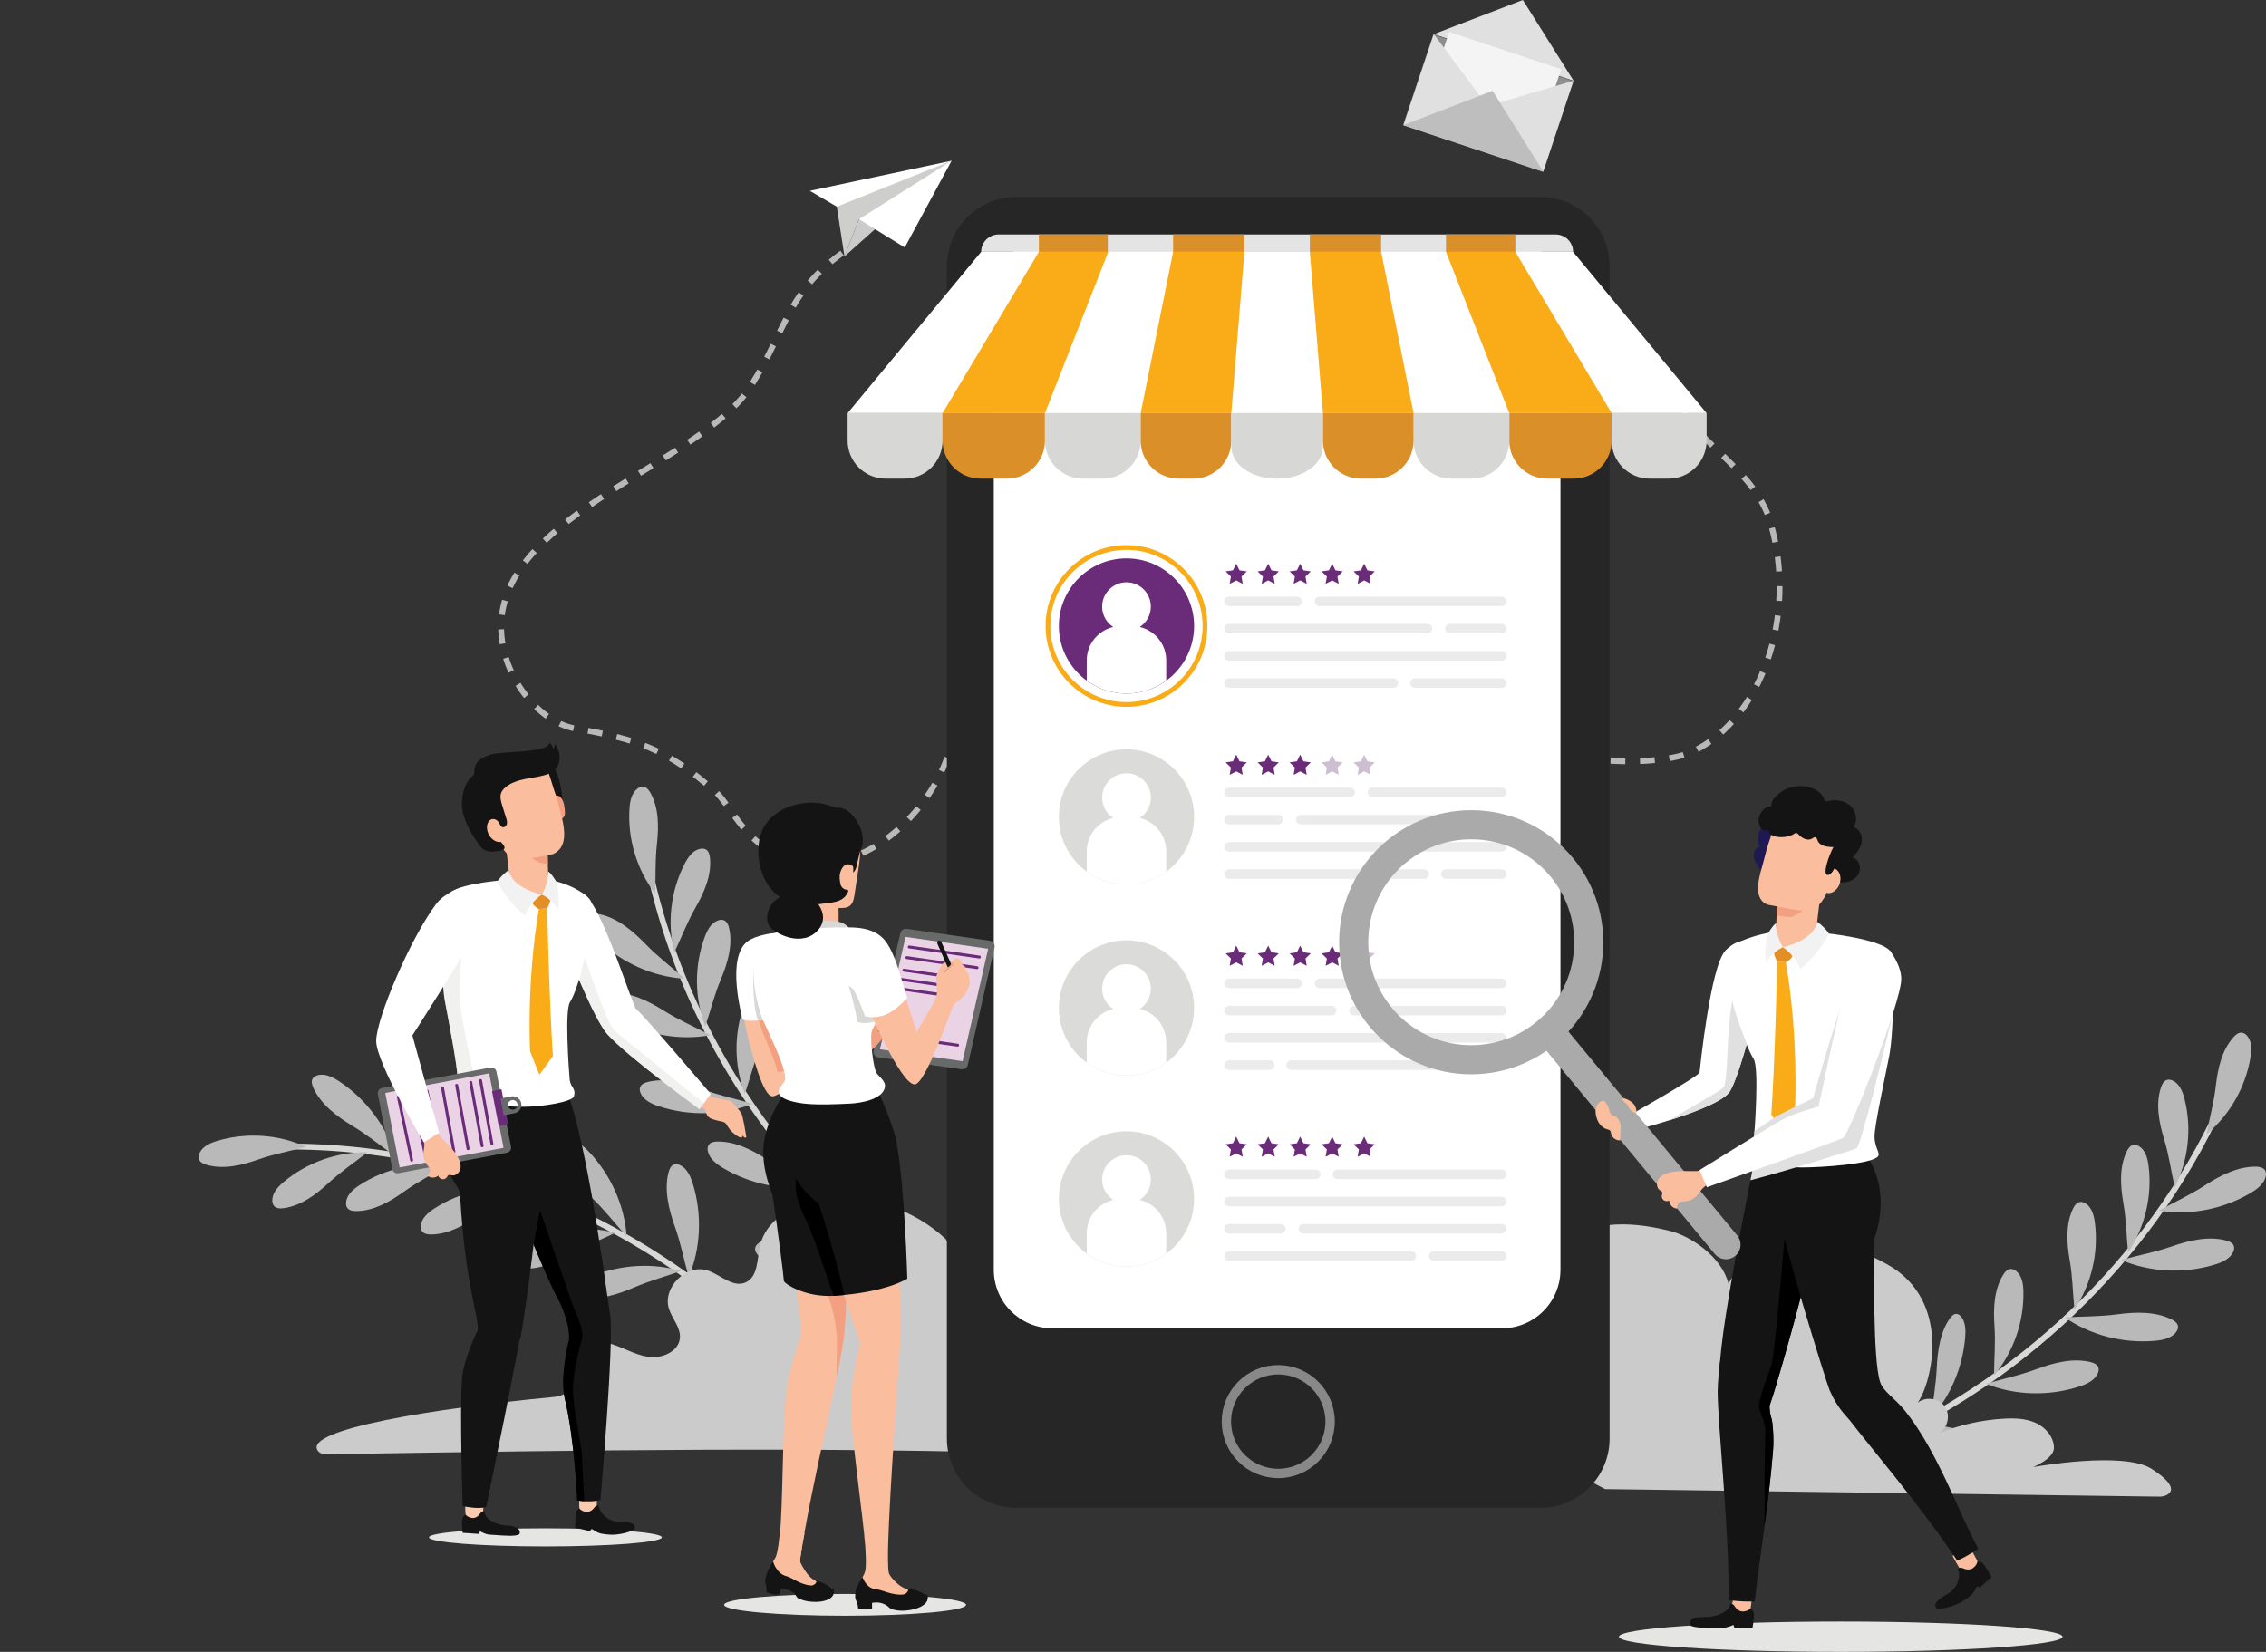 <?xml version="1.0" encoding="utf-8"?>
<!-- Generator: Adobe Illustrator 16.0.0, SVG Export Plug-In . SVG Version: 6.00 Build 0)  -->
<!DOCTYPE svg PUBLIC "-//W3C//DTD SVG 1.1//EN" "http://www.w3.org/Graphics/SVG/1.1/DTD/svg11.dtd">
<svg version="1.1" id="Layer_1" xmlns="http://www.w3.org/2000/svg" xmlns:xlink="http://www.w3.org/1999/xlink" x="0px" y="0px"
	 width="520.613px" height="379.604px" viewBox="0 0 520.613 379.604" enable-background="new 0 0 520.613 379.604"
	 xml:space="preserve">
<rect x="0" y="0" width="520.613" height="379.604" fill="#333333" stroke="none"/>
<g>
	<path fill="none" stroke="#D8D8D7" stroke-width="1.338" stroke-miterlimit="10" d="M511.441,251.175
		c-15.352,35.721-44.924,64.875-80.373,80.685"/>
	<g>
		<g>
			<path fill="#B9B9BA" d="M506.933,260.679c5.361-4.463,9.031-10.91,10.129-17.796c0.268-1.688,0.322-3.61-0.811-4.892
				c-0.313-0.35-0.725-0.643-1.193-0.688c-0.752-0.08-1.416,0.475-1.918,1.041c-2.668,2.996-3.592,7.141-4.049,11.127
				C508.632,253.457,507.761,256.379,506.933,260.679"/>
		</g>
		<g>
			<path fill="#B9B9BA" d="M499.644,272.847c3.152-6.221,3.967-13.594,2.238-20.351c-0.42-1.657-1.133-3.443-2.682-4.168
				c-0.426-0.2-0.92-0.304-1.367-0.16c-0.723,0.229-1.109,1-1.348,1.719c-1.26,3.808-0.467,7.979,0.695,11.817
				C498.339,265.546,498.701,268.575,499.644,272.847"/>
		</g>
		<g>
			<path fill="#B9B9BA" d="M488.917,287.817c3.891-5.791,5.598-13.008,4.713-19.924c-0.215-1.699-0.705-3.558-2.156-4.467
				c-0.395-0.248-0.875-0.41-1.336-0.324c-0.744,0.139-1.225,0.855-1.547,1.541c-1.713,3.625-1.438,7.86-0.756,11.813
				C488.519,280.411,488.503,283.46,488.917,287.817"/>
		</g>
		<g>
			<path fill="#B9B9BA" d="M476.593,300.935c3.887-5.789,5.596-13.009,4.709-19.926c-0.215-1.697-0.703-3.557-2.15-4.464
				c-0.398-0.249-0.879-0.412-1.34-0.325c-0.744,0.139-1.225,0.855-1.547,1.541c-1.717,3.625-1.436,7.86-0.756,11.813
				C476.191,293.526,476.177,296.578,476.593,300.935"/>
		</g>
		<g>
			<path fill="#B9B9BA" d="M458.128,316.074c4.469-5.357,6.914-12.358,6.75-19.331c-0.039-1.709-0.332-3.61-1.68-4.665
				c-0.371-0.287-0.828-0.499-1.295-0.462c-0.756,0.061-1.309,0.726-1.699,1.373c-2.084,3.428-2.244,7.671-1.977,11.673
				C458.498,308.664,458.167,311.698,458.128,316.074"/>
		</g>
		<g>
			<path fill="#B9B9BA" d="M443.666,325.744c4.395-4.769,7.23-11.42,7.834-18.36c0.145-1.699,0.1-3.622-0.945-4.833
				c-0.285-0.334-0.654-0.598-1.061-0.616c-0.652-0.033-1.197,0.558-1.602,1.15c-2.146,3.151-2.736,7.341-2.93,11.346
				C444.767,318.435,444.162,321.405,443.666,325.744"/>
		</g>
		<g>
			<path fill="#B9B9BA" d="M495.994,278.208c7.074,1.165,14.705-0.299,21.064-4.043c1.561-0.916,3.176-2.156,3.504-3.885
				c0.094-0.477,0.07-0.988-0.188-1.381c-0.418-0.633-1.295-0.775-2.076-0.789c-4.156-0.062-8.154,1.988-11.723,4.291
				C503.009,274.704,500.054,275.981,495.994,278.208"/>
		</g>
		<g>
			<path fill="#B9B9BA" d="M487.328,289.534c6.592,2.822,14.352,3.222,21.422,1.104c1.732-0.519,3.598-1.339,4.332-2.938
				c0.201-0.439,0.299-0.943,0.143-1.387c-0.252-0.713-1.066-1.062-1.828-1.26c-4.021-1.052-8.393-0.016-12.406,1.367
				C494.976,287.808,491.8,288.341,487.328,289.534"/>
		</g>
		<g>
			<path fill="#B9B9BA" d="M474.38,302.746c5.895,4.083,13.416,6.025,20.77,5.367c1.801-0.161,3.791-0.59,4.828-2.013
				c0.285-0.391,0.484-0.863,0.422-1.33c-0.107-0.748-0.838-1.252-1.541-1.598c-3.73-1.838-8.219-1.695-12.428-1.143
				C482.222,302.585,479.003,302.472,474.38,302.746"/>
		</g>
		<g>
			<path fill="#B9B9BA" d="M456.269,318.001c6.654,2.671,14.422,2.899,21.441,0.626c1.721-0.558,3.566-1.417,4.264-3.031
				c0.191-0.443,0.281-0.951,0.113-1.39c-0.268-0.708-1.092-1.037-1.855-1.218c-4.045-0.964-8.389,0.169-12.371,1.642
				C463.878,316.104,460.716,316.709,456.269,318.001"/>
		</g>
		<g>
			<path fill="#B9B9BA" d="M441.626,326.744c4.736,5.381,11.568,9.081,18.861,10.211c1.789,0.277,3.822,0.342,5.174-0.787
				c0.371-0.311,0.678-0.722,0.729-1.188c0.076-0.755-0.51-1.417-1.109-1.924c-3.182-2.682-7.566-3.627-11.787-4.104
				C449.275,328.478,446.177,327.591,441.626,326.744"/>
		</g>
	</g>
</g>
<g>
	<path fill="none" stroke="#D8D8D7" stroke-width="1.338" stroke-miterlimit="10" d="M148.256,195.114
		c8.979,49.066,43.188,92.816,88.644,113.362"/>
	<g>
		<g>
			<path fill="#B9B9BA" d="M150.53,205.383c-4.23-5.546-6.37-12.646-5.904-19.606c0.114-1.705,0.489-3.592,1.88-4.584
				c0.382-0.273,0.848-0.466,1.316-0.407c0.75,0.094,1.272,0.782,1.637,1.445c1.931,3.515,1.909,7.761,1.466,11.747
				C150.483,197.965,150.682,201.009,150.53,205.383"/>
		</g>
		<g>
			<path fill="#B9B9BA" d="M154.921,218.872c-1.685-6.768-0.831-14.135,2.355-20.339c0.782-1.521,1.874-3.104,3.544-3.466
				c0.459-0.099,0.963-0.09,1.37,0.149c0.652,0.384,0.858,1.224,0.93,1.978c0.379,3.992-1.326,7.882-3.312,11.363
				C157.821,212.043,156.796,214.917,154.921,218.872"/>
		</g>
		<g>
			<path fill="#B9B9BA" d="M162.039,235.856c-2.498-6.512-2.553-13.928-0.148-20.475c0.587-1.607,1.48-3.311,3.094-3.872
				c0.444-0.153,0.946-0.206,1.377-0.02c0.694,0.301,1.002,1.108,1.164,1.847c0.864,3.918-0.352,7.986-1.898,11.686
				C164.083,228.726,163.416,231.701,162.039,235.856"/>
		</g>
		<g>
			<path fill="#B9B9BA" d="M171.131,251.392c-2.5-6.51-2.554-13.928-0.15-20.476c0.59-1.604,1.48-3.31,3.096-3.87
				c0.443-0.154,0.945-0.207,1.376-0.02c0.693,0.301,1.001,1.107,1.165,1.847c0.864,3.916-0.353,7.983-1.898,11.687
				C173.175,244.26,172.508,247.239,171.131,251.392"/>
		</g>
		<g>
			<path fill="#B9B9BA" d="M185.754,270.267c-3.16-6.217-3.982-13.589-2.27-20.35c0.421-1.657,1.131-3.445,2.678-4.172
				c0.426-0.2,0.919-0.305,1.368-0.162c0.722,0.229,1.111,0.999,1.35,1.716c1.264,3.808,0.476,7.979-0.678,11.82
				C187.047,262.961,186.692,265.991,185.754,270.267"/>
		</g>
		<g>
			<path fill="#B9B9BA" d="M197.698,282.917c-3.22-5.628-4.502-12.747-3.542-19.645c0.235-1.69,0.713-3.556,1.998-4.502
				c0.353-0.258,0.773-0.437,1.173-0.367c0.642,0.119,1.04,0.813,1.302,1.484c1.39,3.545,1.031,7.764,0.327,11.709
				C198.254,275.548,198.181,278.578,197.698,282.917"/>
		</g>
		<g>
			<path fill="#B9B9BA" d="M157.287,224.911c-7.156-0.439-14.269-3.569-19.634-8.639c-1.315-1.24-2.614-2.81-2.551-4.567
				c0.017-0.485,0.154-0.979,0.495-1.304c0.545-0.524,1.431-0.469,2.199-0.305c4.066,0.867,7.505,3.754,10.468,6.793
				C151.227,219.931,153.826,221.833,157.287,224.911"/>
		</g>
		<g>
			<path fill="#B9B9BA" d="M163.209,237.884c-7.055,1.279-14.708-0.059-21.128-3.699c-1.574-0.893-3.21-2.104-3.567-3.828
				c-0.099-0.475-0.084-0.987,0.167-1.383c0.406-0.64,1.279-0.796,2.063-0.82c4.156-0.131,8.184,1.854,11.788,4.101
				C156.137,234.499,159.115,235.724,163.209,237.884"/>
		</g>
		<g>
			<path fill="#B9B9BA" d="M172.885,253.649c-6.656,2.666-14.422,2.886-21.441,0.602c-1.72-0.561-3.566-1.419-4.261-3.037
				c-0.191-0.445-0.28-0.949-0.112-1.389c0.269-0.708,1.094-1.037,1.858-1.217c4.046-0.959,8.389,0.18,12.37,1.66
				C165.276,251.745,168.44,252.353,172.885,253.649"/>
		</g>
		<g>
			<path fill="#B9B9BA" d="M187.138,272.558c-7.082,1.127-14.704-0.387-21.041-4.168c-1.554-0.928-3.162-2.177-3.48-3.906
				c-0.089-0.476-0.063-0.988,0.197-1.381c0.42-0.631,1.298-0.765,2.082-0.774c4.158-0.035,8.141,2.037,11.692,4.362
				C180.142,269.015,183.093,270.308,187.138,272.558"/>
		</g>
		<g>
			<path fill="#B9B9BA" d="M199.463,284.349c-5.817,4.19-13.305,6.271-20.665,5.748c-1.804-0.129-3.804-0.521-4.869-1.923
				c-0.291-0.384-0.499-0.854-0.442-1.319c0.09-0.752,0.813-1.269,1.511-1.627c3.695-1.906,8.186-1.85,12.404-1.373
				C191.62,284.332,194.836,284.158,199.463,284.349"/>
		</g>
	</g>
</g>
<g>
	<path fill="none" stroke="#D8D8D7" stroke-width="1.338" stroke-miterlimit="10" d="M59.776,263.63
		c49.83-2.273,100.145,21.232,130.376,60.91"/>
	<g>
		<g>
			<path fill="#B9B9BA" d="M70.292,263.539c-6.353-2.877-13.753-3.365-20.43-1.351c-1.637,0.496-3.392,1.283-4.047,2.861
				c-0.18,0.434-0.262,0.934-0.1,1.373c0.26,0.711,1.048,1.066,1.775,1.271c3.86,1.093,7.993,0.117,11.778-1.211
				C63.054,265.158,66.064,264.669,70.292,263.539"/>
		</g>
		<g>
			<path fill="#B9B9BA" d="M84.422,264.788c-6.973-0.121-13.961,2.365-19.29,6.863c-1.307,1.103-2.604,2.521-2.579,4.232
				c0.006,0.471,0.129,0.959,0.452,1.301c0.521,0.547,1.385,0.562,2.134,0.463c3.977-0.528,7.384-3.063,10.333-5.782
				C78.42,269.147,80.989,267.5,84.422,264.788"/>
		</g>
		<g>
			<path fill="#B9B9BA" d="M102.572,267.908c-6.906-0.974-14.145,0.642-19.985,4.452c-1.431,0.937-2.892,2.188-3.077,3.889
				c-0.051,0.466,0.011,0.966,0.291,1.345c0.448,0.608,1.303,0.728,2.061,0.72c4.01-0.039,7.703-2.137,10.961-4.475
				C96.082,271.5,98.833,270.183,102.572,267.908"/>
		</g>
		<g>
			<path fill="#B9B9BA" d="M119.752,273.276c-6.905-0.971-14.146,0.642-19.984,4.455c-1.433,0.936-2.893,2.188-3.078,3.886
				c-0.05,0.467,0.011,0.969,0.291,1.347c0.449,0.609,1.305,0.727,2.062,0.719c4.011-0.037,7.702-2.137,10.961-4.474
				C113.263,276.871,116.014,275.55,119.752,273.276"/>
		</g>
		<g>
			<path fill="#B9B9BA" d="M141.43,283.286c-6.768-1.682-14.136-0.825-20.339,2.361c-1.521,0.781-3.104,1.875-3.463,3.545
				c-0.099,0.459-0.09,0.965,0.148,1.369c0.384,0.651,1.222,0.857,1.977,0.931c3.993,0.377,7.882-1.328,11.365-3.316
				C134.601,286.188,137.475,285.163,141.43,283.286"/>
		</g>
		<g>
			<path fill="#B9B9BA" d="M156.441,292.084c-6.209-1.874-13.432-1.524-19.938,0.962c-1.595,0.607-3.304,1.492-3.938,2.957
				c-0.174,0.403-0.253,0.854-0.094,1.225c0.256,0.603,1.025,0.832,1.737,0.938c3.769,0.557,7.797-0.74,11.486-2.313
				C149.384,294.281,152.319,293.531,156.441,292.084"/>
		</g>
		<g>
			<path fill="#B9B9BA" d="M90.838,265.735c-2.037-6.875-6.684-13.103-12.827-17.19c-1.506-1.004-3.326-1.916-5.026-1.459
				c-0.467,0.125-0.918,0.37-1.158,0.772c-0.388,0.648-0.135,1.5,0.197,2.211c1.758,3.771,5.344,6.472,8.972,8.677
				C84.625,260.95,87.063,263.056,90.838,265.735"/>
		</g>
		<g>
			<path fill="#B9B9BA" d="M104.812,268.592c-0.337-7.161-3.362-14.317-8.352-19.757c-1.223-1.334-2.772-2.654-4.533-2.616
				c-0.483,0.013-0.98,0.142-1.309,0.474c-0.532,0.541-0.488,1.428-0.336,2.195c0.809,4.078,3.647,7.56,6.643,10.566
				C99.921,262.462,101.787,265.087,104.812,268.592"/>
		</g>
		<g>
			<path fill="#B9B9BA" d="M122.347,274.479c1.103-7.086-0.43-14.703-4.23-21.029c-0.931-1.551-2.186-3.155-3.917-3.469
				c-0.477-0.086-0.988-0.061-1.379,0.203c-0.629,0.42-0.763,1.299-0.767,2.082c-0.025,4.158,2.06,8.135,4.395,11.681
				C118.781,267.493,120.083,270.438,122.347,274.479"/>
		</g>
		<g>
			<path fill="#B9B9BA" d="M143.975,284.12c-0.496-7.153-3.681-14.24-8.79-19.566c-1.252-1.304-2.83-2.592-4.589-2.514
				c-0.484,0.023-0.977,0.161-1.299,0.502c-0.519,0.553-0.456,1.438-0.287,2.204c0.898,4.06,3.813,7.476,6.875,10.414
				C138.949,278.101,140.873,280.685,143.975,284.12"/>
		</g>
		<g>
			<path fill="#B9B9BA" d="M158.23,293.483c2.777-6.609,3.125-14.373,0.959-21.43c-0.53-1.729-1.36-3.588-2.965-4.312
				c-0.442-0.197-0.946-0.296-1.387-0.134c-0.713,0.257-1.055,1.074-1.248,1.836c-1.025,4.029,0.039,8.392,1.451,12.396
				C156.453,285.844,157.006,289.019,158.23,293.483"/>
		</g>
	</g>
</g>
<g>
	<path fill="#CCCBCB" d="M217.256,284.713c-7.219-6.749-17.414-10.192-27.247-9.198c-6.66,0.674-13.92,4.23-15.386,10.762
		c-0.697,3.111-0.453,7.236-3.397,8.459c-2.881,1.195-5.664-1.773-8.621-2.766c-4.924-1.652-10.543,3.979-8.882,8.897
		c0.755,2.237,2.648,4.187,2.491,6.543c-0.213,3.21-4.181,4.883-7.357,4.385c-3.178-0.499-5.982-2.354-9.099-3.146
		c-3.117-0.795-7.153,0.002-8.248,3.024c-0.981,2.711,0.712,6.354-1.416,8.296c-0.912,0.833-2.232,1.003-3.461,1.121
		c-26.985,2.563-56.703,7.402-53.684,12.197c0.825,1.31,2.935,0.891,4.484,0.868c57.436-0.9,109.607-1.756,167.023,0.006"/>
</g>
<path fill="none" stroke="#B9B9BA" stroke-width="1.338" stroke-miterlimit="10" stroke-dasharray="3.345" d="M217.612,174.134
	c-4.018,11.427-15.951,24.215-29.577,24.215c-15.47,0-19.245-12.541-23.756-16.508c-11.095-9.755-18.034-12.026-32.154-14.435
	c-9.187-1.567-19.01-14.46-16.63-27.258c4.342-23.337,46.428-34.464,57.084-51.539c8.684-13.913,8.227-22.226,23.416-32.209"/>
<g>
	<g>
		<path fill="none" stroke="#B9B9BA" stroke-width="1.338" stroke-miterlimit="10" d="M322.82,96.646
			c0.114-0.537,0.247-1.078,0.396-1.622"/>
		<path fill="none" stroke="#B9B9BA" stroke-width="1.338" stroke-miterlimit="10" stroke-dasharray="3.384,3.384" d="M324.3,91.822
			c4.863-12.16,18.363-24.28,38.705-19.598c14.832,3.415,18.772,17.379,26.734,26.355c5.898,6.651,14.283,12.114,17.029,21.512
			c6.342,21.679-2.291,45.156-17.717,52.532c-8.545,4.086-29.733,2.281-40.689-1.501"/>
		<path fill="none" stroke="#B9B9BA" stroke-width="1.338" stroke-miterlimit="10" d="M346.77,170.529
			c-0.546-0.22-1.058-0.446-1.528-0.676"/>
	</g>
</g>
<g>
	<path fill="#CCCBCB" d="M368.776,342.194c42.474,0.577,84.948,1.155,127.425,1.734c1.424,0.021,5.918-1.37-1.826-6.361
		c-6.557-4.229-27.281-0.425-27.281-0.425s4.824-1.936,4.803-4.432s-1.916-4.689-4.186-5.725c-2.273-1.036-4.857-1.11-7.352-0.97
		c-5.07,0.291-10.094,1.415-14.805,3.313c1.998-1.229,2.607-4.244,1.244-6.152c-1.365-1.91-4.414-2.311-6.225-0.817
		c3.184-4.313,8.104-23.418-7.021-31.836c-18.959-10.556-33.355-1.871-36.428,4.48c-1.561-6.234-8.713-10.954-13.426-12.126
		c-10.744-2.666-17.742-1.877-27.775,2.81c-3.549,1.656-8.301,7.316-10.658,10.443c-3.693,4.896-4.271,11.408-4.475,17.539
		c-0.153,4.602-0.174,9.207-0.063,13.813"/>
</g>
<g>
	<g>
		<g>
			<path fill="#272626" d="M353.875,346.499H233.489c-8.804,0-15.942-7.136-15.942-15.939V61.208c0-8.805,7.138-15.944,15.94-15.944
				h120.384c8.803,0,15.938,7.14,15.938,15.944V330.56C369.813,339.363,362.675,346.499,353.875,346.499z"/>
			<path fill="#FFFFFF" d="M345.066,305.241H241.774c-7.427,0-13.453-6.023-13.453-13.45V67.733c0-7.43,6.026-13.455,13.453-13.455
				h103.292c7.428,0,13.448,6.023,13.448,13.455v224.058C358.514,299.217,352.494,305.241,345.066,305.241z"/>
			<circle fill="none" stroke="#888888" stroke-width="2.153" stroke-miterlimit="10" cx="293.677" cy="326.685" r="11.916"/>
		</g>
		<g>
			<path fill="#E4E4E4" d="M361.416,57.871H225.422l0,0c0-2.203,1.788-3.99,3.994-3.99h128.005
				C359.626,53.881,361.416,55.667,361.416,57.871L361.416,57.871z"/>
			<g>
				<g>
					<g>
						<g>
							<path fill="#D7D7D6" d="M207.827,109.993h-4.354c-4.822,0-8.733-3.909-8.733-8.734v-6.332h21.82v6.332
								C216.56,106.082,212.651,109.993,207.827,109.993z"/>
						</g>
						<g>
							<path fill="#DA8F28" d="M231.345,109.993h-6.047c-4.827,0-8.738-3.911-8.738-8.734v-6.332h23.521v6.332
								C240.081,106.082,236.172,109.993,231.345,109.993z"/>
						</g>
						<g>
							<path fill="#D7D7D6" d="M253.34,109.993h-4.525c-4.823,0-8.734-3.911-8.734-8.734v-6.332h21.99v6.332
								C262.072,106.082,258.158,109.993,253.34,109.993z"/>
						</g>
						<g>
							<path fill="#DA8F28" d="M274.153,109.993h-3.345c-4.826,0-8.739-3.911-8.739-8.734v-6.332h20.819v6.332
								C282.889,106.082,278.981,109.993,274.153,109.993z"/>
						</g>
					</g>
					<g>
						<polygon fill="#FFFFFF" points="225.422,57.871 194.742,94.933 293.414,94.933 293.414,57.871 						"/>
						<polygon fill="#FAAC18" points="238.684,57.871 216.56,94.929 293.414,94.929 293.414,57.871 						"/>
						<polygon fill="#FFFFFF" points="254.621,57.871 240.082,94.929 293.414,94.929 293.414,57.871 						"/>
						<polygon fill="#FAAC18" points="269.522,57.871 262.072,94.929 293.414,94.929 293.414,57.871 						"/>
					</g>
				</g>
				<g>
					<path fill="#D7D7D6" d="M282.892,94.929v7.733c0,4.048,4.66,7.331,10.406,7.331h0.24c5.748,0,10.404-3.282,10.404-7.331v-7.733
						H282.892z"/>
					<g>
						<g>
							<path fill="#D7D7D6" d="M379.007,109.993h4.354c4.824,0,8.735-3.911,8.735-8.734v-6.332h-21.82v6.332
								C370.275,106.082,374.189,109.993,379.007,109.993z"/>
						</g>
						<g>
							<path fill="#DA8F28" d="M355.49,109.993h6.049c4.828,0,8.736-3.911,8.736-8.734v-6.332h-23.518v6.332
								C346.757,106.082,350.667,109.993,355.49,109.993z"/>
						</g>
						<g>
							<path fill="#D7D7D6" d="M333.5,109.993h4.522c4.824,0,8.735-3.909,8.735-8.734v-6.332h-21.993v6.332
								C324.764,106.082,328.675,109.993,333.5,109.993z"/>
						</g>
						<g>
							<path fill="#DA8F28" d="M312.68,109.993h3.348c4.825,0,8.736-3.909,8.736-8.734v-6.332h-20.815v6.332
								C303.949,106.082,307.856,109.993,312.68,109.993z"/>
						</g>
					</g>
					<g>
						<polygon fill="#FFFFFF" points="361.416,57.871 293.414,57.871 293.414,94.933 392.091,94.933 						"/>
						<polygon fill="#FAAC18" points="348.15,57.871 293.414,57.871 293.414,94.929 370.275,94.929 						"/>
						<polygon fill="#FFFFFF" points="293.414,57.871 293.414,94.929 346.753,94.929 332.216,57.871 						"/>
						<polygon fill="#FAAC18" points="293.414,57.871 293.414,94.929 324.764,94.929 317.312,57.871 						"/>
						<polygon fill="#FFFFFF" points="285.899,57.871 282.892,94.929 303.944,94.929 300.933,57.871 						"/>
					</g>
				</g>
			</g>
			<rect x="238.684" y="53.881" fill="#DA8F28" width="15.83" height="3.99"/>
			<rect x="332.216" y="53.881" fill="#DA8F28" width="15.934" height="3.99"/>
			<rect x="269.522" y="53.881" fill="#DA8F28" width="16.377" height="3.99"/>
			<rect x="300.933" y="53.881" fill="#DA8F28" width="16.378" height="3.99"/>
		</g>
	</g>
	<g>
		<g>
			<circle fill="#6A2B79" cx="258.811" cy="143.853" r="15.533"/>
			<circle fill="none" stroke="#FAAC18" stroke-width="1.096" stroke-miterlimit="10" cx="258.81" cy="143.853" r="18.04"/>
			<path fill="#FFFFFF" d="M261.865,144.085c1.526-1,2.541-2.719,2.541-4.68c0-3.09-2.506-5.596-5.595-5.596
				c-3.091,0-5.596,2.506-5.596,5.596c0,1.961,1.014,3.68,2.54,4.68c-3.479,0.826-6.074,3.935-6.074,7.667v4.648
				c2.565,1.87,5.711,2.985,9.13,2.985c3.416,0,6.563-1.115,9.127-2.985v-4.648C267.938,148.021,265.343,144.912,261.865,144.085z"
				/>
		</g>
		<g>
			<polygon fill="#6A2B79" points="284.019,129.539 284.773,131.064 286.458,131.309 285.237,132.496 285.524,134.173 
				284.019,133.381 282.514,134.173 282.8,132.496 281.582,131.309 283.266,131.064 			"/>
			<polygon fill="#6A2B79" points="291.367,129.539 292.123,131.064 293.802,131.309 292.585,132.496 292.875,134.173 
				291.367,133.381 289.862,134.173 290.151,132.496 288.933,131.309 290.615,131.064 			"/>
			<polygon fill="#6A2B79" points="298.716,129.539 299.471,131.064 301.156,131.309 299.936,132.496 300.224,134.173 
				298.716,133.381 297.21,134.173 297.5,132.496 296.281,131.309 297.964,131.064 			"/>
			<polygon fill="#6A2B79" points="306.066,129.539 306.819,131.064 308.503,131.309 307.285,132.496 307.572,134.173 
				306.066,133.381 304.559,134.173 304.848,132.496 303.628,131.309 305.313,131.064 			"/>
			<polygon fill="#6A2B79" points="313.417,129.539 314.167,131.064 315.851,131.309 314.632,132.496 314.921,134.173 
				313.417,133.381 311.91,134.173 312.199,132.496 310.978,131.309 312.664,131.064 			"/>
			<g opacity="0.15">
				
					<line fill="none" stroke="#797979" stroke-width="2.192" stroke-linecap="round" stroke-linejoin="round" stroke-miterlimit="10" x1="282.395" y1="138.205" x2="298.029" y2="138.205"/>
				
					<line fill="none" stroke="#797979" stroke-width="2.192" stroke-linecap="round" stroke-linejoin="round" stroke-miterlimit="10" x1="333.121" y1="144.463" x2="345.007" y2="144.463"/>
				
					<line fill="none" stroke="#797979" stroke-width="2.192" stroke-linecap="round" stroke-linejoin="round" stroke-miterlimit="10" x1="282.395" y1="144.463" x2="327.966" y2="144.463"/>
				
					<line fill="none" stroke="#797979" stroke-width="2.192" stroke-linecap="round" stroke-linejoin="round" stroke-miterlimit="10" x1="282.395" y1="150.721" x2="345.007" y2="150.721"/>
				
					<line fill="none" stroke="#797979" stroke-width="2.192" stroke-linecap="round" stroke-linejoin="round" stroke-miterlimit="10" x1="325.106" y1="156.98" x2="345.007" y2="156.98"/>
				
					<line fill="none" stroke="#797979" stroke-width="2.192" stroke-linecap="round" stroke-linejoin="round" stroke-miterlimit="10" x1="282.395" y1="156.98" x2="320.15" y2="156.98"/>
				
					<line fill="none" stroke="#797979" stroke-width="2.192" stroke-linecap="round" stroke-linejoin="round" stroke-miterlimit="10" x1="303.162" y1="138.205" x2="345.007" y2="138.205"/>
			</g>
		</g>
		<g>
			<circle fill="#DBDBDA" cx="258.811" cy="187.737" r="15.533"/>
			<path fill="#FFFFFF" d="M261.865,187.971c1.526-0.999,2.541-2.719,2.541-4.681c0-3.09-2.506-5.595-5.595-5.595
				c-3.091,0-5.596,2.505-5.596,5.595c0,1.962,1.014,3.681,2.54,4.681c-3.479,0.827-6.074,3.936-6.074,7.667v4.648
				c2.565,1.869,5.711,2.982,9.13,2.982c3.416,0,6.563-1.113,9.127-2.982v-4.648C267.938,191.907,265.343,188.798,261.865,187.971z"
				/>
		</g>
		<g>
			<polygon fill="#6A2B79" points="284.019,173.423 284.773,174.95 286.458,175.194 285.237,176.382 285.524,178.058 
				284.019,177.267 282.514,178.058 282.8,176.382 281.582,175.194 283.266,174.95 			"/>
			<polygon fill="#6A2B79" points="291.367,173.423 292.123,174.95 293.802,175.194 292.585,176.382 292.875,178.058 
				291.367,177.267 289.862,178.058 290.151,176.382 288.933,175.194 290.615,174.95 			"/>
			<polygon fill="#6A2B79" points="298.716,173.423 299.471,174.95 301.156,175.194 299.936,176.382 300.224,178.058 
				298.716,177.267 297.21,178.058 297.5,176.382 296.281,175.194 297.964,174.95 			"/>
			<polygon fill="#CEBED2" points="306.066,173.423 306.819,174.95 308.503,175.194 307.285,176.382 307.572,178.058 
				306.066,177.267 304.559,178.058 304.848,176.382 303.628,175.194 305.313,174.95 			"/>
			<polygon fill="#CEBED2" points="313.417,173.423 314.167,174.95 315.851,175.194 314.632,176.382 314.921,178.058 
				313.417,177.267 311.91,178.058 312.199,176.382 310.978,175.194 312.664,174.95 			"/>
			<g opacity="0.15">
				
					<line fill="none" stroke="#797979" stroke-width="2.192" stroke-linecap="round" stroke-linejoin="round" stroke-miterlimit="10" x1="282.395" y1="182.091" x2="310.205" y2="182.091"/>
				
					<line fill="none" stroke="#797979" stroke-width="2.192" stroke-linecap="round" stroke-linejoin="round" stroke-miterlimit="10" x1="298.858" y1="188.349" x2="345.007" y2="188.349"/>
				
					<line fill="none" stroke="#797979" stroke-width="2.192" stroke-linecap="round" stroke-linejoin="round" stroke-miterlimit="10" x1="282.395" y1="188.349" x2="293.705" y2="188.349"/>
				
					<line fill="none" stroke="#797979" stroke-width="2.192" stroke-linecap="round" stroke-linejoin="round" stroke-miterlimit="10" x1="282.395" y1="194.608" x2="345.007" y2="194.608"/>
				
					<line fill="none" stroke="#797979" stroke-width="2.192" stroke-linecap="round" stroke-linejoin="round" stroke-miterlimit="10" x1="332.186" y1="200.865" x2="345.007" y2="200.865"/>
				
					<line fill="none" stroke="#797979" stroke-width="2.192" stroke-linecap="round" stroke-linejoin="round" stroke-miterlimit="10" x1="282.395" y1="200.865" x2="327.23" y2="200.865"/>
				
					<line fill="none" stroke="#797979" stroke-width="2.192" stroke-linecap="round" stroke-linejoin="round" stroke-miterlimit="10" x1="315.333" y1="182.091" x2="345.007" y2="182.091"/>
			</g>
		</g>
		<g>
			<circle fill="#DBDBDA" cx="258.811" cy="231.624" r="15.533"/>
			<path fill="#FFFFFF" d="M261.865,231.856c1.526-1,2.541-2.717,2.541-4.679c0-3.091-2.506-5.597-5.595-5.597
				c-3.091,0-5.596,2.506-5.596,5.597c0,1.962,1.014,3.679,2.54,4.679c-3.479,0.828-6.074,3.937-6.074,7.668v4.647
				c2.565,1.868,5.711,2.983,9.13,2.983c3.416,0,6.563-1.115,9.127-2.983v-4.647C267.938,235.792,265.343,232.685,261.865,231.856z"
				/>
		</g>
		<g>
			<polygon fill="#6A2B79" points="284.019,217.31 284.773,218.835 286.458,219.079 285.237,220.269 285.524,221.944 
				284.019,221.153 282.514,221.944 282.8,220.269 281.582,219.079 283.266,218.835 			"/>
			<polygon fill="#6A2B79" points="291.367,217.31 292.123,218.835 293.802,219.079 292.585,220.269 292.875,221.944 
				291.367,221.153 289.862,221.944 290.151,220.269 288.933,219.079 290.615,218.835 			"/>
			<polygon fill="#6A2B79" points="298.716,217.31 299.471,218.835 301.156,219.079 299.936,220.269 300.224,221.944 
				298.716,221.153 297.21,221.944 297.5,220.269 296.281,219.079 297.964,218.835 			"/>
			<polygon fill="#6A2B79" points="306.066,217.31 306.819,218.835 308.503,219.079 307.285,220.269 307.572,221.944 
				306.066,221.153 304.559,221.944 304.848,220.269 303.628,219.079 305.313,218.835 			"/>
			<polygon fill="#CEBED2" points="313.417,217.31 314.167,218.835 315.851,219.079 314.632,220.269 314.921,221.944 
				313.417,221.153 311.91,221.944 312.199,220.269 310.978,219.079 312.664,218.835 			"/>
			<g opacity="0.15">
				
					<line fill="none" stroke="#797979" stroke-width="2.192" stroke-linecap="round" stroke-linejoin="round" stroke-miterlimit="10" x1="282.395" y1="225.976" x2="298.029" y2="225.976"/>
				
					<line fill="none" stroke="#797979" stroke-width="2.192" stroke-linecap="round" stroke-linejoin="round" stroke-miterlimit="10" x1="311.08" y1="232.233" x2="345.007" y2="232.233"/>
				
					<line fill="none" stroke="#797979" stroke-width="2.192" stroke-linecap="round" stroke-linejoin="round" stroke-miterlimit="10" x1="282.395" y1="232.233" x2="305.927" y2="232.233"/>
				
					<line fill="none" stroke="#797979" stroke-width="2.192" stroke-linecap="round" stroke-linejoin="round" stroke-miterlimit="10" x1="282.395" y1="238.495" x2="345.007" y2="238.495"/>
				
					<line fill="none" stroke="#797979" stroke-width="2.192" stroke-linecap="round" stroke-linejoin="round" stroke-miterlimit="10" x1="296.634" y1="244.752" x2="345.007" y2="244.752"/>
				
					<line fill="none" stroke="#797979" stroke-width="2.192" stroke-linecap="round" stroke-linejoin="round" stroke-miterlimit="10" x1="282.395" y1="244.752" x2="291.682" y2="244.752"/>
				
					<line fill="none" stroke="#797979" stroke-width="2.192" stroke-linecap="round" stroke-linejoin="round" stroke-miterlimit="10" x1="303.162" y1="225.976" x2="345.007" y2="225.976"/>
			</g>
		</g>
		<g>
			<circle fill="#DBDBDA" cx="258.811" cy="275.51" r="15.533"/>
			<path fill="#FFFFFF" d="M261.865,275.741c1.526-0.995,2.541-2.717,2.541-4.678c0-3.09-2.506-5.595-5.595-5.595
				c-3.091,0-5.596,2.505-5.596,5.595c0,1.961,1.014,3.679,2.54,4.678c-3.479,0.828-6.074,3.938-6.074,7.668v4.648
				c2.565,1.867,5.711,2.986,9.13,2.986c3.416,0,6.563-1.119,9.127-2.986v-4.648C267.938,279.677,265.343,276.569,261.865,275.741z"
				/>
		</g>
		<g>
			<polygon fill="#6A2B79" points="284.019,261.196 284.773,262.722 286.458,262.965 285.237,264.151 285.524,265.83 
				284.019,265.039 282.514,265.83 282.8,264.151 281.582,262.965 283.266,262.722 			"/>
			<polygon fill="#6A2B79" points="291.367,261.196 292.123,262.722 293.802,262.965 292.585,264.151 292.875,265.83 
				291.367,265.039 289.862,265.83 290.151,264.151 288.933,262.965 290.615,262.722 			"/>
			<polygon fill="#6A2B79" points="298.716,261.196 299.471,262.722 301.156,262.965 299.936,264.151 300.224,265.83 
				298.716,265.039 297.21,265.83 297.5,264.151 296.281,262.965 297.964,262.722 			"/>
			<polygon fill="#6A2B79" points="306.066,261.196 306.819,262.722 308.503,262.965 307.285,264.151 307.572,265.83 
				306.066,265.039 304.559,265.83 304.848,264.151 303.628,262.965 305.313,262.722 			"/>
			<polygon fill="#6A2B79" points="313.417,261.196 314.167,262.722 315.851,262.965 314.632,264.151 314.921,265.83 
				313.417,265.039 311.91,265.83 312.199,264.151 310.978,262.965 312.664,262.722 			"/>
			<g opacity="0.15">
				
					<line fill="none" stroke="#797979" stroke-width="2.192" stroke-linecap="round" stroke-linejoin="round" stroke-miterlimit="10" x1="345.007" y1="288.636" x2="329.375" y2="288.636"/>
				
					<line fill="none" stroke="#797979" stroke-width="2.192" stroke-linecap="round" stroke-linejoin="round" stroke-miterlimit="10" x1="294.285" y1="282.378" x2="282.395" y2="282.378"/>
				
					<line fill="none" stroke="#797979" stroke-width="2.192" stroke-linecap="round" stroke-linejoin="round" stroke-miterlimit="10" x1="345.007" y1="282.378" x2="299.433" y2="282.378"/>
				
					<line fill="none" stroke="#797979" stroke-width="2.192" stroke-linecap="round" stroke-linejoin="round" stroke-miterlimit="10" x1="345.007" y1="276.122" x2="282.395" y2="276.122"/>
				
					<line fill="none" stroke="#797979" stroke-width="2.192" stroke-linecap="round" stroke-linejoin="round" stroke-miterlimit="10" x1="302.294" y1="269.864" x2="282.395" y2="269.864"/>
				
					<line fill="none" stroke="#797979" stroke-width="2.192" stroke-linecap="round" stroke-linejoin="round" stroke-miterlimit="10" x1="345.007" y1="269.864" x2="307.25" y2="269.864"/>
				
					<line fill="none" stroke="#797979" stroke-width="2.192" stroke-linecap="round" stroke-linejoin="round" stroke-miterlimit="10" x1="324.24" y1="288.636" x2="282.395" y2="288.636"/>
			</g>
		</g>
	</g>
</g>
<g>
	<path fill="#CECECD" d="M198.989,43.412c0.056-0.13-6.736,4.079-6.736,4.079l1.764,11.442l3.333-8.559l8.774-1.674l12.506-11.761
		L198.989,43.412z"/>
	<polygon fill="#CCCBCB" points="218.63,36.939 194.017,58.934 197.35,50.375 	"/>
	<polygon fill="#FFFFFF" points="218.63,36.939 186.067,43.854 192.253,47.491 218.63,36.939 197.35,50.375 207.866,56.868 	"/>
</g>
<g>
	<ellipse fill="#E5E5E4" cx="125.309" cy="353.286" rx="26.747" ry="2.079"/>
	<g>
		<path fill="#FABD9D" d="M160.147,248.455c0,0,2.962,3.438,3.505,3.64c0.335,0.122,2.601,0.553,3.348,0.688
			c0.277,0.051,0.561,0.103,0.813,0.229c0.258,0.133,0.473,0.334,0.674,0.547c0.56,0.582,1.051,1.224,1.543,1.863
			c0.129,0.174,0.262,0.346,0.354,0.537c0.115,0.232,0.175,0.491,0.23,0.745c0.322,1.456,0.597,2.92,0.828,4.394
			c0.013,0.077,0.022,0.162-0.012,0.232c-0.081,0.169-0.34,0.126-0.482,0.004c-0.141-0.121-0.248-0.299-0.424-0.355
			c-0.002,0.127-0.005,0.25-0.006,0.375c-0.253,0.143-0.566,0.021-0.821-0.119c-1.063-0.573-1.965-1.449-2.583-2.495
			c-0.124-0.212-0.237-0.429-0.409-0.599c-0.456-0.453-1.168-0.444-1.785-0.603c-0.559-0.144-1.152-0.304-1.677-0.545
			c-0.961-0.438-1.078-1.595-1.17-1.812c-0.05-0.121-0.151-0.211-0.249-0.3c-0.629-0.567-3.133-2.459-3.133-2.459"/>
	</g>
	<g>
		<path fill="#151415" d="M125.467,174.605c1.394,0.402,2.131,2.203,2.606,3.436c0.571,1.484,0.856,3.062,1.044,4.637
			c0.129,1.094,0.208,2.247-0.228,3.26c-0.223,0.518-0.568,0.972-0.91,1.418c-0.194,0.253-0.392,0.512-0.656,0.692
			c-0.265,0.179-0.61,0.27-0.909,0.154c-0.434-0.167-0.608-0.677-0.732-1.127c-0.804-2.928-1.683-5.889-3.335-8.437"/>
	</g>
	<g>
		<path fill="#F2A081" d="M127.014,183.877c0.029-0.933,1.01-1.541,1.859-0.576c0.704,0.8,0.891,2.316,0.931,3.437
			c0.048,1.342-0.993,1.606-1.848,1.793"/>
	</g>
	<g>
		<path fill="#FBCBB0" d="M137.161,342.985c0,0,0.026,2.86-0.176,3.878c-0.204,1.017-3.475,0.688-3.79,0.108
			c-0.313-0.579,0.077-5.305,0.077-5.305"/>
		<path fill="#151415" d="M132.248,347.948c-0.089,1.075-0.084,3.1-0.084,3.1l3.355,0.809l0.427-0.569c0,0,0.937,0.801,1.971,1.075
			c0.768,0.203,2.373,0.356,3.165,0.306c2.771-0.187,4.684-1.052,4.78-1.457c0.396-1.694-3.288-1.48-4.037-1.543
			c-2.152-0.181-3.603-1.724-4.023-2.825c-0.305-0.797-0.125-0.978-0.582-0.873c0,0-0.41,0.053-0.716,0.506
			c-0.471,0.694-1.291,1.117-2.124,0.902c-0.476-0.121-0.945-0.341-1.265-0.725C133.116,346.652,132.337,346.875,132.248,347.948z"
			/>
	</g>
	<path fill="#151415" d="M130.754,307.872c0.318-5.025-3.742-11.754-3.742-11.754s10.962-6.021,11.128-7.896
		c0,0,1.5,10.346,2.04,13.993c0.934,6.339-2.228,42.498-2.228,42.498s-2.294,0.636-5.341,0.072c0,0-0.57-13.967-2.854-23.428
		C128.675,316.874,130.376,309.115,130.754,307.872z"/>
	<path fill="#151415" d="M129.874,249.918c4.116,9.185,8.585,38.819,9.656,49.051c0.455,4.337-3.158,9.421-7.366,5.499
		c-5.021-4.682-12.087-26.135-14.611-29.92c-2.525-3.787-11.97-7.258-5.519-26.47"/>
	<g>
		<path fill="#FBCBB0" d="M111.394,343.166c0,0-0.371,4.035-0.518,5.059c-0.145,1.024-3.43,0.881-3.775,0.32
			c-0.346-0.559-0.219-5.303-0.219-5.303"/>
		<path fill="#151415" d="M106.172,349.396c-0.073,1.072,0.109,2.843,0.109,2.843l3.781,0.253l0.229-0.618
			c0,0,1.183,0.714,2.146,0.78l3.191,0.212c2.335,0.158,3.682-0.05,3.77-0.456c0.361-1.704-2.434-1.813-3.162-1.86
			c-2.085-0.142-4.279-1.268-4.701-2.36c-0.305-0.791-0.134-0.979-0.575-0.862c0,0-0.394,0.059-0.685,0.517
			c-0.448,0.702-1.234,1.144-2.044,0.943c-0.463-0.113-0.92-0.326-1.236-0.702C106.995,348.083,106.245,348.322,106.172,349.396z"/>
	</g>
	<path fill="#151415" d="M119.612,307.279c-0.697,3.574-10.033,2.237-9.832-0.928c0.286-4.499-2.868-10.313-4.076-31.733
		c-0.139-2.448-2.591-2.809-3.555-9.463c-0.953-6.666,2.995-14.045,2.995-14.045l14.366-2.055c0,0,5.521,12.454,4.379,24.875
		C122.747,286.353,120.438,303.071,119.612,307.279z"/>
	<path fill="#151415" d="M109.804,305.603c0,0-3.265,6.469-3.648,11.146c-0.563,6.842,0.132,29.362,0.132,29.362
		s3.534,0.769,5.419,0.212c0,0,8.292-39.957,8.597-44.255C120.608,297.772,109.804,305.603,109.804,305.603z"/>
	<path fill="#FFFFFF" d="M135.437,206.608c-1.625-1.86-6.777-4.933-13.666-4.715c-4.746,0.151-17.671,0.934-19.116,4.108
		c-0.739,1.622-1.531,18.243-0.45,23.974c0.813,4.31,2.892,14.983,2.892,17.562c0,2.575-1.383,3.681-0.737,4.428
		c1.445,1.677,11.335,2.38,15.979,2.38c4.133,0,11.167-1.102,11.524-2.427c0.53-1.966-0.806-1.892-0.987-3.952
		c-0.181-2.058-1.156-15.646,0.056-17.619c1.92-3.137,3.828-11.392,3.976-13.754C135.053,214.231,137.061,208.472,135.437,206.608z"
		/>
	<path opacity="0.45" fill="#E0E0DE" enable-background="new    " d="M105.837,220.056c-0.493,1.024-3.836,6.402-3.836,6.402
		l-0.136,0.645c0.082,1.11,0.193,2.097,0.34,2.873c0.812,4.31,2.892,14.983,2.892,17.562c0,2.575-1.383,3.681-0.737,4.428
		c0.577,0.67,2.511,1.183,4.914,1.56c-0.535-0.629-1.029-1.274-1.111-1.599c-0.193-0.757,1.072-0.563,1.303-1.198
		c0.232-0.638-2.87-13.092-3.628-19.074C105.08,225.669,106.33,219.03,105.837,220.056z"/>
	<path fill="#FABD9D" d="M125.822,196.045c0,0,0.047,5.729,0.278,5.963c0.231,0.231,1.363,0.767,1.363,0.767
		s-0.808,4.981-2.056,4.613c-1.248-0.371-9.491-4.533-9.491-4.533s1.169-0.478,1.169-0.938s-1.109-9.479-1.109-9.479"/>
	<path fill="#FABD9D" d="M120.098,175.224c1.201,0.328,4.368-0.328,5.243,0.982c0.873,1.311,1.636,4.477,1.965,5.351
		c0.651,1.74,1.077,3.598,1.551,5.391c0.617,2.335,1.635,6.615-0.651,8.57c-0.657,0.563-0.949,0.748-1.763,0.894
		c-1.082,0.194-2.159,0.419-3.241,0.614c-1.677,0.298-3.535,0.648-5.2,0.109c-2.226-0.725-3.446-3.781-4.019-5.859l-3.275-11.903
		L120.098,175.224z"/>
	<path fill="#FAAC18" d="M125.715,208.754c0,0,0.455,21.097,1.313,33.931l-3.102,4.278l-2.133-5.356c0,0-0.9-15.479,2.018-32.705
		L125.715,208.754z"/>
	<path fill="#E38F25" d="M126.43,206.901l-0.073,0.289c-0.138,0.551-0.354,1.076-0.642,1.563l0,0l-1.903,0.146
		c0,0-1.294-0.678-1.465-1.405c-0.172-0.729,2.125-1.921,2.125-1.921l0.278,0.107c0.643,0.254,1.213,0.661,1.656,1.19
		L126.43,206.901z"/>
	<path fill="#F2F2F2" d="M116.875,199.922c0,0-1.642,1.175-2.596,2.62c0.979,2.24,3.891,6.047,6.328,7.859
		c1.139-3.057,3.864-4.828,3.864-4.828S117.557,204.14,116.875,199.922z"/>
	<path fill="#F2F2F2" d="M124.471,205.574c0,0,2.375,0.938,3.786,3.598c0,0,0.455-3.593-0.515-6.681c0,0-1.281-2.147-1.82-2.19
		C126.146,202.842,124.471,205.574,124.471,205.574z"/>
	<path fill="#FFFFFF" d="M134.041,205.376c4.199,2.335,11.381,26.324,12.18,26.587c0.799,0.263,17.068,19.427,17.068,19.427
		l-2.579,3.493c0,0-16.425-11.944-21.141-17.173c-3.319-3.682-9.6-20.12-9.6-20.12S129.84,203.042,134.041,205.376z"/>
	<path opacity="0.45" fill="#E0E0DE" enable-background="new    " d="M141.114,236.735c-1.623-1.438-6.779-16.68-6.779-16.68
		l-1.239,5.217c2.059,4.813,4.692,10.461,6.474,12.438c4.716,5.229,21.141,17.173,21.141,17.173l1.003-1.36
		C161.713,253.522,142.74,238.174,141.114,236.735z"/>
	<g>
		<path fill="#686969" d="M112.683,245.325l-24.935,4.707c-0.68,0.128-1.104,0.81-0.922,1.479l3.339,17.245
			c0.163,0.595,0.756,0.966,1.362,0.849l24.935-4.705c0.68-0.129,1.105-0.811,0.922-1.478l-3.339-17.246
			C113.88,245.58,113.288,245.21,112.683,245.325z"/>
		<polygon fill="#EBD3E6" points="112.388,246.647 88.514,251.155 91.821,268.281 115.695,263.774 		"/>
		<g>
			
				<line fill="none" stroke="#6A2B79" stroke-width="0.669" stroke-linecap="round" stroke-linejoin="round" stroke-miterlimit="10" x1="113.021" y1="262.876" x2="110.414" y2="248.299"/>
			
				<line fill="none" stroke="#6A2B79" stroke-width="0.669" stroke-linecap="round" stroke-linejoin="round" stroke-miterlimit="10" x1="110.77" y1="263.313" x2="108.162" y2="248.735"/>
			
				<line fill="none" stroke="#6A2B79" stroke-width="0.669" stroke-linecap="round" stroke-linejoin="round" stroke-miterlimit="10" x1="107.53" y1="263.978" x2="104.923" y2="249.399"/>
			
				<line fill="none" stroke="#6A2B79" stroke-width="0.669" stroke-linecap="round" stroke-linejoin="round" stroke-miterlimit="10" x1="104.291" y1="264.64" x2="101.682" y2="250.063"/>
			
				<line fill="none" stroke="#6A2B79" stroke-width="0.669" stroke-linecap="round" stroke-linejoin="round" stroke-miterlimit="10" x1="101.051" y1="265.306" x2="98.126" y2="250.726"/>
			
				<line fill="none" stroke="#6A2B79" stroke-width="0.669" stroke-linecap="round" stroke-linejoin="round" stroke-miterlimit="10" x1="97.812" y1="265.966" x2="94.886" y2="251.39"/>
			
				<line fill="none" stroke="#6A2B79" stroke-width="0.669" stroke-linecap="round" stroke-linejoin="round" stroke-miterlimit="10" x1="94.571" y1="266.631" x2="91.527" y2="252.053"/>
		</g>
	</g>
	<g>
		<g>
			<path fill="#FABD9D" d="M99.464,257.862c0,0,0.985,2.012,1.514,3.031c0.342,0.668,2.962,2.897,4.013,4.676
				c0.507,0.859,0.953,1.828,0.824,2.814c-0.129,0.985-1.057,1.924-2.031,1.715c-0.277-0.061-0.595-0.197-0.819-0.021
				c-0.114,0.089-0.164,0.23-0.233,0.359c-0.216,0.387-0.68,0.617-1.118,0.556c-0.438-0.06-0.823-0.408-0.926-0.837
				c-0.669,0.627-1.835,0.613-2.49-0.027c0.39-0.322,0.68-0.818,0.601-1.318c-0.078-0.48-0.464-0.84-0.762-1.228
				c-0.524-0.679-0.805-1.543-0.782-2.401c0.015-0.613,0.181-1.209,0.248-1.818c0.139-1.25-0.148-2.541-0.802-3.614"/>
		</g>
		<path fill="#FFFFFF" d="M106.973,217.574c-0.753,2.688-12.23,20.356-12.23,20.356l6.145,22.393l-3.503,2.191
			c0,0-10.923-18.152-10.957-23.277c-0.034-5.123,7.991-23.914,13.857-31.6c1.867-2.445,5.611-3.678,5.611-3.678"/>
	</g>
	<g>
		<path fill="#151415" d="M112.753,189.211c0.757-0.441,1.334-0.908,1.826-0.184c0.26,0.384,0.419,0.913,0.864,1.045
			c0.443,0.131,0.901-0.267,1.011-0.716c0.11-0.449-0.028-0.917-0.166-1.359c-0.303-0.976-0.606-1.951-0.911-2.928
			c-0.297-0.956-0.591-2.006-0.211-2.933c0.192-0.468,0.54-0.854,0.925-1.186c1.25-1.072,2.88-1.592,4.494-1.922
			c1.616-0.33,3.268-0.499,4.84-0.993c0.66-0.209,1.315-0.48,1.843-0.928c0.853-0.724,1.294-1.861,1.306-2.98
			c0.012-1.118-0.373-2.214-0.945-3.174c-0.119,0.383-0.281,0.753-0.483,1.102c-0.197-0.514-0.499-0.987-0.881-1.383
			c-0.471,2.622-11.512,1.747-14.09,2.903c-1.788,0.801-3.267,1.325-3.212,4.223c-0.052,0.188-0.206,0.328-0.35,0.459
			c-1.584,1.456-2.271,3.227-2.469,5.855c-0.245,3.216,1.63,6.7,3.465,9.35c0.461,0.665,0.718,1.139,1.364,1.631
			c0.645,0.49,1.769,0.729,2.565,0.577c0.796-0.151,2.364-0.083,2.379-0.894c0.011-0.579-1.229-1.612-1.572-2.079"/>
	</g>
	<g>
		<path fill="#FABD9D" d="M115.644,192.25c0,0,0.131,0.54-0.206,0.964c-0.296,0.372-0.896,0.318-1.308,0.186
			c-1.172-0.379-1.981-1.521-2.202-2.702c-0.26-1.391,0.487-2.783,1.76-2.421c0.746,0.211,1.21,1.057,1.202,1.831"/>
	</g>
	<g>
		<path fill="#F2A081" d="M125.817,196.534l-3.542,0.652c0,0,1.183,1.322,3.589,1.322"/>
	</g>
	<path d="M133.682,307.803c0.642-2.101-1.163-5.36-2.05-7.788c-0.888-2.432-7.562-21.867-7.562-21.867l-1.474,7.84
		c1.385,3.361,2.898,6.957,4.416,10.131l0,0l0.001,0.002c0.584,1.223,1.168,2.38,1.747,3.438c1.056,2.383,2.166,5.594,1.994,8.313
		c-0.378,1.243-2.08,9.002-0.998,13.486c2.284,9.461,2.854,23.428,2.854,23.428c0.581,0.107,1.122,0.162,1.637,0.193
		c-0.192-3.447-0.528-9.535-0.565-10.741c-0.053-1.7-2.203-11.49-2.05-15.362C131.786,315.001,133.04,309.906,133.682,307.803z"/>
	<g>
		<polygon fill="#6A2B79" points="116.754,258.301 114.596,258.813 113.039,250.743 115.202,250.287 		"/>
		<g>
			<g>
				<path fill="#686969" d="M119.759,253.526c-0.202-1.067-1.228-1.77-2.294-1.565l-2.473,0.468l0.729,3.858
					c0,0,1.964-0.371,2.473-0.47C119.26,255.619,119.959,254.589,119.759,253.526z M116.721,254.099
					c-0.112-0.599,0.281-1.175,0.879-1.287c0.597-0.113,1.173,0.279,1.287,0.877c0.113,0.601-0.281,1.174-0.878,1.289
					C117.411,255.089,116.834,254.697,116.721,254.099z"/>
			</g>
		</g>
	</g>
</g>
<g>
	<ellipse fill="#E5E5E4" cx="194.159" cy="368.787" rx="27.789" ry="2.502"/>
	<g>
		<path fill="#686969" d="M206.855,214.429l-6.141,26.977c-0.167,0.734,0.329,1.457,1.075,1.563l19.116,2.746
			c0.666,0.094,1.292-0.338,1.442-0.992l6.141-26.975c0.168-0.737-0.328-1.457-1.075-1.566l-19.115-2.742
			C207.632,213.341,207.003,213.772,206.855,214.429z"/>
		<polygon fill="#EBD3E6" points="208.05,215.299 202.17,241.126 221.151,243.853 227.031,218.024 		"/>
		<g>
			
				<line fill="none" stroke="#6A2B79" stroke-width="0.669" stroke-linecap="round" stroke-linejoin="round" stroke-miterlimit="10" x1="225.021" y1="219.926" x2="208.891" y2="217.61"/>
			
				<line fill="none" stroke="#6A2B79" stroke-width="0.669" stroke-linecap="round" stroke-linejoin="round" stroke-miterlimit="10" x1="224.478" y1="222.369" x2="208.349" y2="220.052"/>
			
				<line fill="none" stroke="#6A2B79" stroke-width="0.669" stroke-linecap="round" stroke-linejoin="round" stroke-miterlimit="10" x1="217.761" y1="224.392" x2="207.682" y2="222.944"/>
			
				<line fill="none" stroke="#6A2B79" stroke-width="0.669" stroke-linecap="round" stroke-linejoin="round" stroke-miterlimit="10" x1="217.045" y1="226.489" x2="206.965" y2="225.042"/>
			
				<line fill="none" stroke="#6A2B79" stroke-width="0.669" stroke-linecap="round" stroke-linejoin="round" stroke-miterlimit="10" x1="216.33" y1="228.588" x2="206.25" y2="227.142"/>
			
				<line fill="none" stroke="#6A2B79" stroke-width="0.669" stroke-linecap="round" stroke-linejoin="round" stroke-miterlimit="10" x1="220.025" y1="240.185" x2="209.946" y2="238.737"/>
		</g>
	</g>
	<g>
		<path fill="#F2A081" d="M199.499,241.728c1.083-0.51,1.888-1.455,2.657-2.369c0.759-0.905,1.519-1.81,2.278-2.715
			c0.301-0.354,0.612-0.746,0.648-1.211c-1.274-0.104-2.095,1.551-3.368,1.648c0.593-2.096,1.446-4.121,2.53-6.01
			c0.264-0.463,0.551-0.999,0.365-1.496c-1.376,0.525-2.535,1.505-3.539,2.582c-0.704,0.761-1.344,1.576-1.915,2.439
			c-1.682,2.541-2.722,5.461-3.431,8.426"/>
	</g>
	<g>
		<path fill="#FABD9D" d="M194.02,263.455l-13.649-11.515c0,0-6.353,8.615-3.961,16.927c1.178,4.087,2.655,6.114,3.296,8.053
			c0.599,1.812,4.707,27.456,4.401,29.333c-0.307,1.874-2.512,7.12-3.354,12.639c-1.013,6.635-0.841,28.252-1.627,33.986
			c-0.784,5.73,4.509,6.701,4.801,4.763c2.487-16.575,9.058-42.405,9.978-50.691C194.825,298.661,194.452,283.485,194.02,263.455z"
			/>
		<g>
			<path fill="#F2A081" d="M194.059,279.788l-5.936,13.621c2.502,4.229,3.95,9.219,4.142,14.276c0.099,2.628-0.133,5.26-0.06,7.89
				c0.005,0.186,0.033,0.388,0.08,0.572c0.796-3.896,1.388-7.109,1.621-9.199c0.649-5.854,0.653-15.16,0.446-27.174
				C194.254,279.778,194.156,279.772,194.059,279.788z"/>
		</g>
		<path fill="#FABD9D" d="M184.846,352.315c0,0-1.27,6.017-0.929,6.781c0.343,0.769,1.572,2.992,2.831,3.802
			c1.321,0.844,4.247,1.848,4.48,2.216c0.236,0.364,0.251,0.897-0.167,1.226c-1.077,0.849-2.949,1.262-4.172,1.06
			c-3.968-0.655-4.378-2.41-6.69-2.691c-0.398-0.047-1.138,0.543-2.243-0.023c-1.104-0.563-1.64-1.584-1.544-2.544
			c0.164-1.658,1.094-3.021,1.756-4.248c0.663-1.226,1.129-6.83,1.129-6.83"/>
		<path fill="#151415" d="M191.371,366.628c0.289-0.494,0.363-1.243,0.094-1.425c-0.374-0.254-1.701-1.134-2.47-1.486
			c-0.77-0.354-1.991-0.667-1.56-0.434c0.429,0.229-0.361,1.101-1.083,1.056c-2.485-0.151-4.32-1.807-5.737-2.16
			c-2.044-0.512-2.9-2.925-2.991-3.313c-0.387,0.245-1.286,2.188-1.468,2.801c-0.164,0.551-0.46,1.56-0.303,2.136
			c0.107,0.398,0.349,1.199,0.226,2.038c0,0,0.403,0.31,1.471,0.53c0.675,0.142,1.582,0.021,1.582,0.021l0.176-1.281
			c0,0,0.557-0.022,1.265,0.124c0.708,0.146,1.864,0.82,1.933,0.9c0.284,0.34,0.51,0.958,0.887,1.146
			c0.994,0.5,1.996,0.739,3.262,0.813C189.321,368.25,190.876,367.476,191.371,366.628z"/>
	</g>
	<g>
		<path fill="#FABD9D" d="M212.657,366.381c-0.294-0.326-3.456-0.84-4.939-1.458c-1.412-0.592-3.124-2.49-3.456-3.295
			c-0.334-0.806-0.258-4.887-0.214-6.599c0.296-11.804,2.476-40.646,2.791-47.554c0.55-12.006-1.009-24.396-5.628-43.67
			l-17.199-13.199c0,0-4.816,8.955-3.206,17.517c0.937,4.969,5.057,5.731,5.755,7.663c0.695,1.929,11.101,33.057,11.101,33.057
			s-2.024,6.73-2.143,14.104c-0.1,6.292,2.754,25.276,3.284,32.51c0.063,1.413,0.305,4.795-0.111,5.874
			c-0.51,1.319-1.811,2.869-1.746,4.534c0.037,0.964,0.735,1.886,1.954,2.263c1.218,0.379,1.898-0.326,2.317-0.344
			c2.425-0.099,3.097,1.567,7.283,1.566c1.29,0,3.163-0.715,4.156-1.729C213.041,367.229,212.95,366.704,212.657,366.381z"/>
		<path fill="#151415" d="M213.018,367.857c0.227-0.536,0.198-1.288-0.105-1.425c-0.42-0.188-1.914-0.844-2.759-1.064
			c-0.844-0.228-2.148-0.335-1.671-0.176c0.476,0.159-0.218,1.146-0.967,1.222c-2.587,0.255-4.712-1.078-6.225-1.197
			c-2.182-0.171-2.984-2.418-3.131-2.788c-0.364,0.307-1.442,2.373-1.544,3.008c-0.093,0.572-0.253,1.619-0.011,2.162
			c0.169,0.377,0.532,1.129,0.522,1.979c0,0,0.461,0.241,1.591,0.285c0.719,0.026,1.637-0.237,1.637-0.237v-1.297
			c0,0,0.572-0.111,1.322-0.084c0.753,0.026,1.68,0.413,2.133,0.753c0.355,0.27,0.73,0.72,1.149,0.823
			c1.211,0.308,2.081,0.393,3.398,0.258C211.13,369.793,212.626,368.774,213.018,367.857z"/>
	</g>
	<path fill="#151415" d="M180.729,250.49c-1.166,1.282-5.327,8.214-5.372,13.856c-0.043,5.645,1.963,9.262,2.144,10.438
		c1.32,8.616,2.595,19.013,2.595,19.575c0,0.565,4.894,3.83,11.474,3.414c12.156-0.764,16.883-3.948,16.883-3.948
		s-0.576-20.88-2.45-31.175c-0.94-5.156-5.029-13.461-5.029-13.461"/>
	<path fill="#FABD9D" d="M169.639,227.947c0,0,1.958,9.729,2.472,11.46c0.514,1.73,3.054,12.724,5.461,12.533
		c2.408-0.191,15.594-11.2,15.594-11.2l-1.868-3.736l-11.607,5.534c0,0-1.049-12.564-1.968-15.559"/>
	<g>
		<path fill="#F2A081" d="M174.126,233.937c1.229,4.342,3.748,8.922,4.5,12.287c0.153,0.678,8.189-2.244,8.208-5.264"/>
	</g>
	<path fill="#FFFFFF" d="M177.501,214.461c0,0-3.85,0.413-5.8,1.905c-4.977,3.809-1.125,17.629-1.125,17.629
		s-0.244,0.738,3.095,0.551c3.341-0.188,6.02-1.139,6.02-1.139l-0.965-11.323"/>
	<path fill="#D8D8D7" d="M173.096,222.289c0,0-0.422,8.126,1.049,12.228c1.454-0.029,2.726-0.359,2.726-0.359L173.096,222.289z"/>
	<g>
		<path fill="#FABD9D" d="M195.897,188.963c2.319,3.007,1.86,7.235,1.289,10.991c-0.29,1.896-0.579,3.795-0.869,5.693
			c-0.137,0.901-0.32,1.888-1.022,2.469c-0.708,0.586-1.72,0.576-2.64,0.535c0.009,1.574,0.018,3.143,0.028,4.716
			c-2.688,0.063-5.377,0.073-8.064,0.032c-0.002-1.103-0.242-2.201-0.697-3.201c-1.315-0.025-2.194-1.344-2.708-2.553
			c-0.594-1.396-1.026-2.855-1.443-4.314c-0.555-1.934-1.089-3.9-1.14-5.912c-0.051-2.012,0.428-4.105,1.706-5.659
			c0.871-1.06,2.059-1.813,3.276-2.447c1.667-0.869,3.669-1.557,5.388-0.795"/>
	</g>
	<g>
		<path fill="#151415" d="M193.115,203.289c-0.316-1.58-0.294-2.472,0.223-3.522c0.171-0.35,0.397-0.678,0.707-0.895
			c0.418-0.294,0.973-0.35,1.436-0.148c0.303,0.133,0.551,0.379,0.722,0.672c0.548-2.121,0.663-4.381,0.505-6.584
			c-0.251-3.494-2.357-6.194-5.433-7.458c-5.692-2.339-13.872-0.028-16.185,5.561c-1.747,4.221-0.861,10.313,2.482,13.852
			c2.959,3.133,7.216,3.592,11.146,2.945c2.011-0.33,5.114-0.132,6.154-2.865c0.08-0.211-0.1-0.42-0.314-0.402
			C193.742,204.503,193.175,203.581,193.115,203.289z"/>
	</g>
	<g>
		<path fill="#151415" d="M193.554,195.854c0.211,0.334,0.161,0.777,0.36,1.117c0.333,0.569,0.778,0.778,1.377,1.055
			c0.965,0.447,0.739,1.854,0.712,2.482c0.729-0.482,0.848-1.803,1.023-2.473c0.198-0.752,0.324-1.523,0.543-2.271
			c0.213-0.728,0.583-1.41,0.651-2.174c0.236-2.642-1.419-5.744-3.422-7.226c-1.458-1.079-3.681-1.034-5.327,0.063
			c-0.693,0.461-1.215,1.159-1.522,1.934c-0.132,0.333-0.222,0.72-0.06,1.038"/>
	</g>
	<g>
		<path fill="#D8D8D7" d="M180.615,214.499c0.137-0.92,0.386-1.992,1.243-2.355c0.237-0.103,0.499-0.131,0.756-0.162
			c2.622-0.289,5.261-0.412,7.899-0.371c1.091,0.02,2.22,0.072,3.195,0.561c1.532,0.766,2.375,2.416,3.114,3.959"/>
	</g>
	<g>
		<path fill="#FFFFFF" d="M202.828,248.231c-0.368-0.543-1.213-1.191-1.517-1.789c-0.729-1.432-1.366-7.463-1.116-9.002
			c0.269-1.652,1.731-2.539,2.39-6.215c0.85-4.736-1.092-8.416-2.176-9.99c-1.536-2.229-0.625-2.217-1.151-4.946
			c-0.093-0.491-0.205-1.019-0.542-1.361c-0.332-0.337-2.618-1.382-3.067-1.45c-4.263-0.66-6.771-0.146-11.08,0.041
			c-2.133,0.097-4.262,0.344-6.355,0.807c-2.317,0.512-4.336,1.124-4.813,4.27c-0.737,4.864-0.118,9.78,1.361,14.393
			c0.979,3.058,6.831,13.636,5.381,15.683c-0.331,0.468-1.161,1.356-1.261,1.938c-0.368,2.141,4.462,2.892,6.53,3.061
			c3.149,0.26,6.763,0.085,9.921-0.063c2.392-0.112,7.623-0.946,7.994-3.901C203.402,249.124,203.116,248.655,202.828,248.231z"/>
	</g>
	<path fill="#D8D8D7" d="M201.917,232.14c0.002,0.858-0.479,2.012-0.634,2.467c-0.602,0.308-2.98,0.82-4.345,0.197
		c-0.299-2.844-1.964-8.314-1.964-8.314S201.917,231.344,201.917,232.14z"/>
	<g>
		<path fill="#151415" d="M182.015,205.754c-1.64-0.464-3.408,0.458-4.501,1.771c-1.263,1.512-1.81,3.859-0.629,5.437
			c0.441,0.588,1.069,1.007,1.712,1.364c1.954,1.088,4.271,1.729,6.442,1.195c2.172-0.533,4.08-2.478,4.054-4.713
			c-0.023-2.023-1.501-3.716-2.996-5.08"/>
	</g>
	<g>
		<path fill="#FABD9D" d="M198.864,230.158c0,0,7.876,19.034,11.293,19.034c2.486,0,8.581-17.572,8.581-17.572l-3.851-1.822
			l-4.294,7.358l-4.35-13.724"/>
		<path fill="#FABD9D" d="M214.123,231.108c0,0,1.277-2.012,1.185-3.438c-0.036-0.544-0.359-3.131-0.089-3.64
			c0.269-0.511,0.917-2.175,1.287-2.497c0.37-0.324,1.737-0.846,2.073-0.612c0.334,0.231,0.75-0.834,1.307-0.741
			c0.554,0.094,1.016,0.555,1.016,1.063c0,0.508,0.741,0.604,0.832,0.971c0.093,0.371,0.048,0.694,0.186,0.972
			c0.14,0.277,0.548,0.143,0.693,0.834c0.134,0.633-0.045,0.691,0,1.017c0.046,0.323,0.324,0.293,0.232,0.909
			c-0.094,0.617-0.516,1.419-0.885,2.111c-0.369,0.694-1.134,1.562-2.148,2.176c-0.501,0.302-0.775,0.832-1.252,1.729"/>
		<path fill="#151415" d="M216.239,216.399c-0.097-0.151-0.364-0.404-0.68-0.185c-0.314,0.222-0.219,0.604-0.152,0.757
			c0.069,0.152,2.33,5.269,2.33,5.269s0.188,0.219,0.549-0.103c0.391-0.342,0.266-0.514,0.266-0.514
			S216.337,216.551,216.239,216.399z"/>
		<g>
			<path fill="#F2A081" d="M218.693,221.285c-0.443,0.792-0.957,1.046-1.42,1.479c-0.362,0.342-0.317,0.563-0.717,0.909
				c0.702-0.05,0.582-0.463,1.489-1.118c0.421-0.304,0.855-0.634,0.938-1.148C219.011,221.229,218.799,221.133,218.693,221.285
				L218.693,221.285z"/>
		</g>
	</g>
	<g>
		<path fill="#FFFFFF" d="M191.62,213.183c2.051,0.106,8.023-0.939,11.34,2.529c2.781,2.907,4.374,10.53,5.493,13.623
			c-2.785,2.838-5.468,5.127-9.688,4.207c-0.16-0.119-2.254-6.707-3.777-7.293"/>
	</g>
	<g>
		<path d="M193.897,297.592c-0.774-5.008-5.571-20.534-5.774-20.962c-2.613-2.025-4.335-4.117-5.205-5.804
			c-0.589,3.401,0.962,6.769,2.417,9.903c2.54,5.472,4.047,11.422,6.235,17.045"/>
	</g>
</g>
<g>
	<path fill="#FFFFFF" d="M396.357,218.544c-3.396,3.648-5.793,27.031-5.882,27.898s-17.192,10.492-17.192,10.492l2.406,2.756
		c0,0,18.229-4.592,21.508-8.558c2.777-3.362,9.207-30.849,9.207-30.849S401.992,212.491,396.357,218.544z"/>
	<path fill="#E5E5E4" d="M473.863,376.117c0,1.924-22.813,3.486-50.953,3.486c-28.142,0-50.953-1.563-50.953-3.486
		c0-1.93,22.813-3.491,50.953-3.491C451.048,372.626,473.863,374.188,473.863,376.117z"/>
	<g>
		<path fill="#FABD9D" d="M448.609,357.55c0,0,1.395,2.688,2.094,3.535c0.703,0.851,3.752-1.072,3.771-1.768
			c0.023-0.697-2.709-4.925-2.709-4.925"/>
		<path fill="#151415" d="M455.826,359.579c0.658,0.936,1.74,2.79,1.74,2.79l-2.689,2.455l-0.705-0.303c0,0-0.443,1.212-1.26,1.989
			c-0.605,0.577-2.018,1.54-2.783,1.896c-2.68,1.249-4.926,1.438-5.23,1.117c-1.279-1.347,2.266-3.036,2.932-3.478
			c1.906-1.265,2.428-3.417,2.229-4.636c-0.145-0.883-0.41-0.959,0.074-1.095c0,0,0.406-0.163,0.938,0.094
			c0.811,0.394,1.799,0.361,2.461-0.262c0.379-0.356,0.697-0.797,0.791-1.312C454.32,358.839,455.164,358.648,455.826,359.579z"/>
	</g>
	<g>
		<path fill="#FABD9D" d="M398.478,366.767c0,0-0.672,1.655-0.588,2.745c0.084,1.089,3.705,1.169,4.125,0.604
			c0.422-0.565,0.633-5.569,0.633-5.569"/>
		<path fill="#151415" d="M402.972,371.077c0,1.135-0.33,2.987-0.33,2.987h-4.172l-0.205-0.668c0,0-1.354,0.668-2.414,0.668h-3.521
			c-2.578,0-4.039-0.315-4.106-0.752c-0.271-1.815,2.808-1.732,3.608-1.732c2.303,0,4.795-1.032,5.34-2.153
			c0.395-0.813,0.219-1.021,0.697-0.866c0,0,0.426,0.09,0.713,0.593c0.439,0.771,1.271,1.291,2.176,1.137
			c0.516-0.089,1.035-0.275,1.408-0.652C402.166,369.636,402.972,369.941,402.972,371.077z"/>
	</g>
	<path fill="#151415" d="M419.74,291.013c-0.025,0.152-3.406-3.724-3.443-3.56c-1.344,6.778-7.596,29.454-9.676,35.399v0.014
		c-0.303,0.832-1.908,2.626-3.238,2.965c-3.059,0.797-7.932-0.251-8.321-6.093c-0.05-0.645,0.099-1.349,0.024-2.106
		c-0.871-9.001,7.734-48.678,7.955-51.208c0.207-2.526,5.184-0.7,6.578-1.171C416.57,262.949,421.56,281.528,419.74,291.013z"/>
	<path fill="#151415" d="M407.021,326.065c-1.41-4.225,0.732-9.171,0.732-9.171s-12.002-9.227-12.611-3.595
		c-0.063,0.444-0.51,4.261-0.508,6.413c0.006,7.702,2.684,32.091,2.486,46.985v0.974c0,0,2.004,0.396,5.521,0.361
		c0.158,0,0.33,0,0.5-0.012c1.004-9.274,3.174-21.888,4.203-34.576C407.597,330.334,407.253,326.763,407.021,326.065z"/>
	<path fill="#151415" d="M437.642,324.166c-2.4-2.984-4.934-4.32-5.686-6.592c-1.744-5.286-1.271-26.722-1.439-32.671
		c0.496-1.219,5.121-13.385-4.264-22.35c0,0-8.436,3.621-15.191,4.055c-5.32,0.346-8.021-0.185-8.021-0.185
		s5.023,7.582,5.318,10.941c0.496,5.708,11.168,40.179,11.98,42.068c1.855,4.304,3.902,5.995,4.58,6.876
		c4.73,6.156,15.801,19.104,24.197,31.498l0.566,0.803c0,0,1.684-0.576,4.826-2.732
		C449.988,347.623,445.255,333.622,437.642,324.166z"/>
	<path fill="#FFFFFF" d="M396.357,218.544c1.686-1.932,8.914-4.92,16.063-4.693c4.926,0.154,20.58,1.77,22.08,5.063
		c0.766,1.684,0.693,17.671-0.428,23.619c-0.846,4.471-3.395,15.962-3.395,18.635c0,2.676,1.438,3.82,0.768,4.598
		c-1.502,1.736-12.721,2.516-17.539,2.516c-4.287,0-11.588-1.141-11.957-2.516c-0.551-2.039,0.836-1.964,1.021-4.103
		c0.189-2.138,1.199-16.235-0.055-18.285c-1.996-3.255-5.023-12.474-5.176-14.923C397.585,226,394.671,220.479,396.357,218.544z"/>
	<path fill="#FABD9D" d="M408.214,207.78c0,0-0.047,5.949-0.289,6.188c-0.24,0.241-1.414,0.797-1.414,0.797s0.838,5.168,2.133,4.784
		c1.295-0.382,9.85-4.702,9.85-4.702s-1.211-0.494-1.211-0.975s1.15-9.834,1.15-9.834"/>
	<g>
		<path fill="#1F1953" d="M410.525,188.223c-1.035-0.782-2.525-0.811-3.691-0.245c-1.166,0.565-2.025,1.652-2.52,2.853
			c-0.475,1.159-0.617,2.54-0.006,3.632c-0.855,0.282-1.393,1.216-1.393,2.121c-0.004,0.983,0.58,1.937,1.096,2.729
			c0.502,0.766,1.578,1.225,2.469,1.028c0.635-0.145,1.18-0.577,1.566-1.102c0.393-0.521,0.648-1.132,0.887-1.738
			c1.1-2.819,1.846-5.767,2.395-8.742"/>
	</g>
	<path fill="#FABD9D" d="M414.156,186.173c-1.246,0.339-4.533-0.339-5.439,1.02c-0.906,1.361-1.699,4.647-2.041,5.553
		c-0.676,1.808-1.117,3.733-1.609,5.595c-0.639,2.426-2.285,6.99,0.088,9.02c0.682,0.584,1.574,0.648,2.42,0.804
		c1.123,0.202,2.24,0.433,3.361,0.636c1.742,0.313,3.668,0.676,5.398,0.114c2.309-0.75,3.576-3.927,4.168-6.082l3.398-12.351
		L414.156,186.173z"/>
	<g>
		<path fill="#FABD9D" d="M419.255,204.063c0,0-0.068,0.571,0.33,0.97c0.348,0.348,0.959,0.221,1.369,0.034
			c1.162-0.532,1.859-1.809,1.945-3.051c0.102-1.466-0.832-2.809-2.104-2.283c-0.744,0.308-1.121,1.231-1.02,2.029"/>
	</g>
	<g>
		<path fill="#151415" d="M422.376,197.302c-0.4,1.229-1.449,4.016-2.566,3.745c-1.113-0.271,0.453-4.637,1.42-6.387
			c-1.402-0.005-3.135-0.224-3.639-1.53c-0.115-0.295-0.205-0.676-0.514-0.742c-0.25-0.054-0.479,0.15-0.693,0.289
			c-0.982,0.637-2.326,0.016-3.109-0.857c-0.18-0.199-0.391-0.432-0.658-0.414c-0.166,0.012-0.307,0.119-0.439,0.215
			c-1.619,1.148-5.914,1.09-5.9-0.928c-1.412,0.719-2.332-1.032-2.246-2.233c0.084-1.198,0.98-3.199,2.934-3.15
			c-0.1-1.473,1.059-2.396,2.23-3.294c1.172-0.899,2.666-1.3,4.141-1.367c2.332-0.106,4.98,0.855,5.777,3.047
			c0.057,0.159,0.113,0.334,0.258,0.42c0.162,0.095,0.365,0.043,0.545-0.004c1.77-0.474,3.805-0.196,5.168,1.025
			c1.365,1.222,1.822,3.463,0.771,4.963c1.367,0.323,2.098,1.945,1.885,3.333c-0.215,1.385-1.123,2.557-2.068,3.594
			c1.48,0.474,2.07,2.494,1.32,3.854c-0.748,1.36-2.676,2.098-4.213,1.874c0.354-1.401-0.254-3.017-1.609-3.265"/>
	</g>
	<path fill="#FAAC18" d="M408.326,220.97c0,0-0.473,21.893-1.363,35.211l3.221,4.438l2.213-5.559c0,0,0.934-16.063-2.094-33.938
		L408.326,220.97z"/>
	<path fill="#E48F25" d="M407.583,219.047l0.076,0.302c0.143,0.57,0.365,1.117,0.666,1.621l0,0l1.975,0.153
		c0,0,1.344-0.703,1.521-1.461c0.178-0.755-2.203-1.995-2.203-1.995l-0.289,0.114c-0.668,0.26-1.262,0.687-1.719,1.235
		L407.583,219.047z"/>
	<path fill="#F2F2F2" d="M417.5,211.806c0,0,1.703,1.217,2.693,2.717c-1.018,2.326-4.037,6.276-6.564,8.156
		c-1.184-3.172-4.01-5.012-4.01-5.012S416.792,216.181,417.5,211.806z"/>
	<path fill="#F2F2F2" d="M409.619,217.667c0,0-2.465,0.979-3.93,3.734c0,0-0.475-3.729,0.533-6.932c0,0,1.328-2.23,1.889-2.273
		C407.876,214.833,409.619,217.667,409.619,217.667z"/>
	<path d="M407.021,326.065c-0.334-1-0.465-2.04-0.479-3.044c0.027-0.052,0.063-0.108,0.076-0.154v-0.014
		c1.396-4.001,4.684-15.564,7.096-24.77l-3.74-13.333c0,0-2.268,27.136-3.012,29.083c-0.744,1.95-3.059,8.214-2.832,9.566
		c0.225,1.349,1.688,3.824,1.461,5.963c-0.223,2.133-0.189,21.309-0.189,21.41c0.738-5.542,1.463-11.425,1.943-17.328
		C407.597,330.334,407.253,326.763,407.021,326.065z"/>
	<g>
		<circle fill="none" stroke="#AAAAAA" stroke-width="6.69" stroke-miterlimit="10" cx="338.013" cy="216.528" r="27.001"/>
		
			<line fill="none" stroke="#AAAAAA" stroke-width="6.69" stroke-linecap="round" stroke-linejoin="round" stroke-miterlimit="10" x1="356.332" y1="237.458" x2="396.542" y2="286.031"/>
	</g>
	<g>
		<g>
			<path fill="#FABD9D" d="M393.638,268.03c0,0-2.219,0.693-3.364,1.025c-0.747,0.215-4.299-0.164-6.388,0.313
				c-1.008,0.229-2.057,0.588-2.707,1.39c-0.652,0.802-0.693,2.169,0.158,2.755c0.242,0.166,0.572,0.309,0.601,0.603
				c0.015,0.147-0.058,0.288-0.103,0.432c-0.137,0.438,0.02,0.952,0.375,1.24c0.359,0.286,0.896,0.327,1.295,0.099
				c0.004,0.952,0.85,1.82,1.797,1.854c-0.034-0.522,0.133-1.097,0.564-1.392c0.418-0.287,0.965-0.252,1.469-0.304
				c0.887-0.092,1.738-0.496,2.367-1.127c0.449-0.451,0.782-1,1.192-1.487c0.842-0.994,2.019-1.697,3.295-1.973"/>
		</g>
		<path fill="#E0E0E0" d="M434.5,218.913c-0.063-0.141-0.16-0.273-0.273-0.407L423.9,228.603
			c-2.461,6.551-7.363,23.787-7.363,23.787s-4.648,2.18-7.768,3.799c-0.791,0.408-3.021,1.91-5.666,3.744
			c-0.055,0.787-0.104,1.406-0.133,1.729c-0.188,2.139-0.479,2.126,0.068,4.163c0,1.354-0.52,3.384-0.869,5.396
			c7.758-1.982,23.768-7.004,24.377-7.333c0.908-0.493,5.623-19.454,8.352-30.968C435.318,225.908,435.06,220.146,434.5,218.913z"/>
		<path fill="#FFFFFF" d="M423.845,227.501c-0.959,2.732-6.025,26.803-6.025,26.803s-4.957,1.244-8.074,2.862
			c-2.42,1.255-19.271,11.722-19.271,11.722l1.678,3.945c0,0,29.993-10.63,31.308-11.343c1.316-0.716,13.359-31.105,13.359-36.528
			c0-3.193-2.586-6.465-2.586-6.465"/>
	</g>
	<g>
		<path fill="#FABD9D" d="M372.296,262.047c-0.969,0.123-1.973-0.61-2.147-1.575c-0.036-0.191-0.046-0.396-0.146-0.563
			c-0.186-0.292-0.571-0.35-0.901-0.446c-1.267-0.372-2.071-1.649-2.377-2.935c-0.163-0.68-0.216-1.405-0.005-2.076
			c0.209-0.667,0.717-1.27,1.391-1.463c0.133-0.035,0.275-0.059,0.406-0.01c0.129,0.051,0.225,0.16,0.307,0.271
			c0.393,0.516,0.686,1.104,0.862,1.725c0.128,0.453,0.224,0.965,0.603,1.243c0.252,0.187,0.586,0.224,0.873,0.362
			c0.568,0.279,0.856,0.92,1.067,1.52C372.548,259.013,372.123,261.095,372.296,262.047"/>
	</g>
	<g>
		<path fill="#FABD9D" d="M375.917,255.803c0.176-0.729-0.146-1.618-0.647-2.175c-0.501-0.559-1.19-0.916-1.894-1.178
			c-0.188-0.068-0.438-0.113-0.551,0.054c-0.076,0.116-0.031,0.276,0.043,0.397c0.266,0.455,0.825,0.666,1.114,1.106
			c0.108,0.166,0.172,0.356,0.261,0.534C374.559,255.197,375.203,255.683,375.917,255.803"/>
	</g>
	<path fill="#E0E0E0" d="M401.339,239.862c0,0-2.844-7.036-3.359-9.942c-1.355,6.905-0.906,18.997-2.053,20.028
		c-1.147,1.033-12.598,7.558-12.598,7.558l0,0c5.405-1.696,12.014-4.134,13.865-6.371
		C398.242,249.871,399.8,245.202,401.339,239.862L401.339,239.862z"/>
	<path fill="#F2A081" d="M408.208,208.28c0,0,4.842,1.055,5.697,0.917c0.859-0.14-1.861,1.473-2.367,1.534
		c-0.51,0.06-3.33-0.33-3.33-0.33V208.28z"/>
</g>
<g>
	<g>
		
			<rect x="325.065" y="12.648" transform="matrix(-0.949 -0.316 0.316 -0.949 658.958 154.226)" fill="#8E8F8D" width="33.853" height="22.009"/>
		<polygon fill="#E0E0E0" points="361.528,18.554 329.416,7.85 349.873,0 		"/>
		
			<rect x="328.757" y="10.972" transform="matrix(-0.949 -0.316 0.316 -0.949 659.962 151.924)" fill="#F4F4F4" width="27.1" height="22.891"/>
		<polygon fill="#E0E0E0" points="329.416,7.85 322.457,28.729 341.748,24.378 		"/>
		<polygon fill="#E0E0E0" points="361.528,18.554 354.574,39.432 341.748,24.378 		"/>
		<polygon fill="#E8E7E7" points="354.574,39.432 322.457,28.729 342.916,20.88 		"/>
	</g>
	<polyline fill="#BFBEBE" points="322.457,28.729 342.916,20.88 354.574,39.432 	"/>
</g>
</svg>
